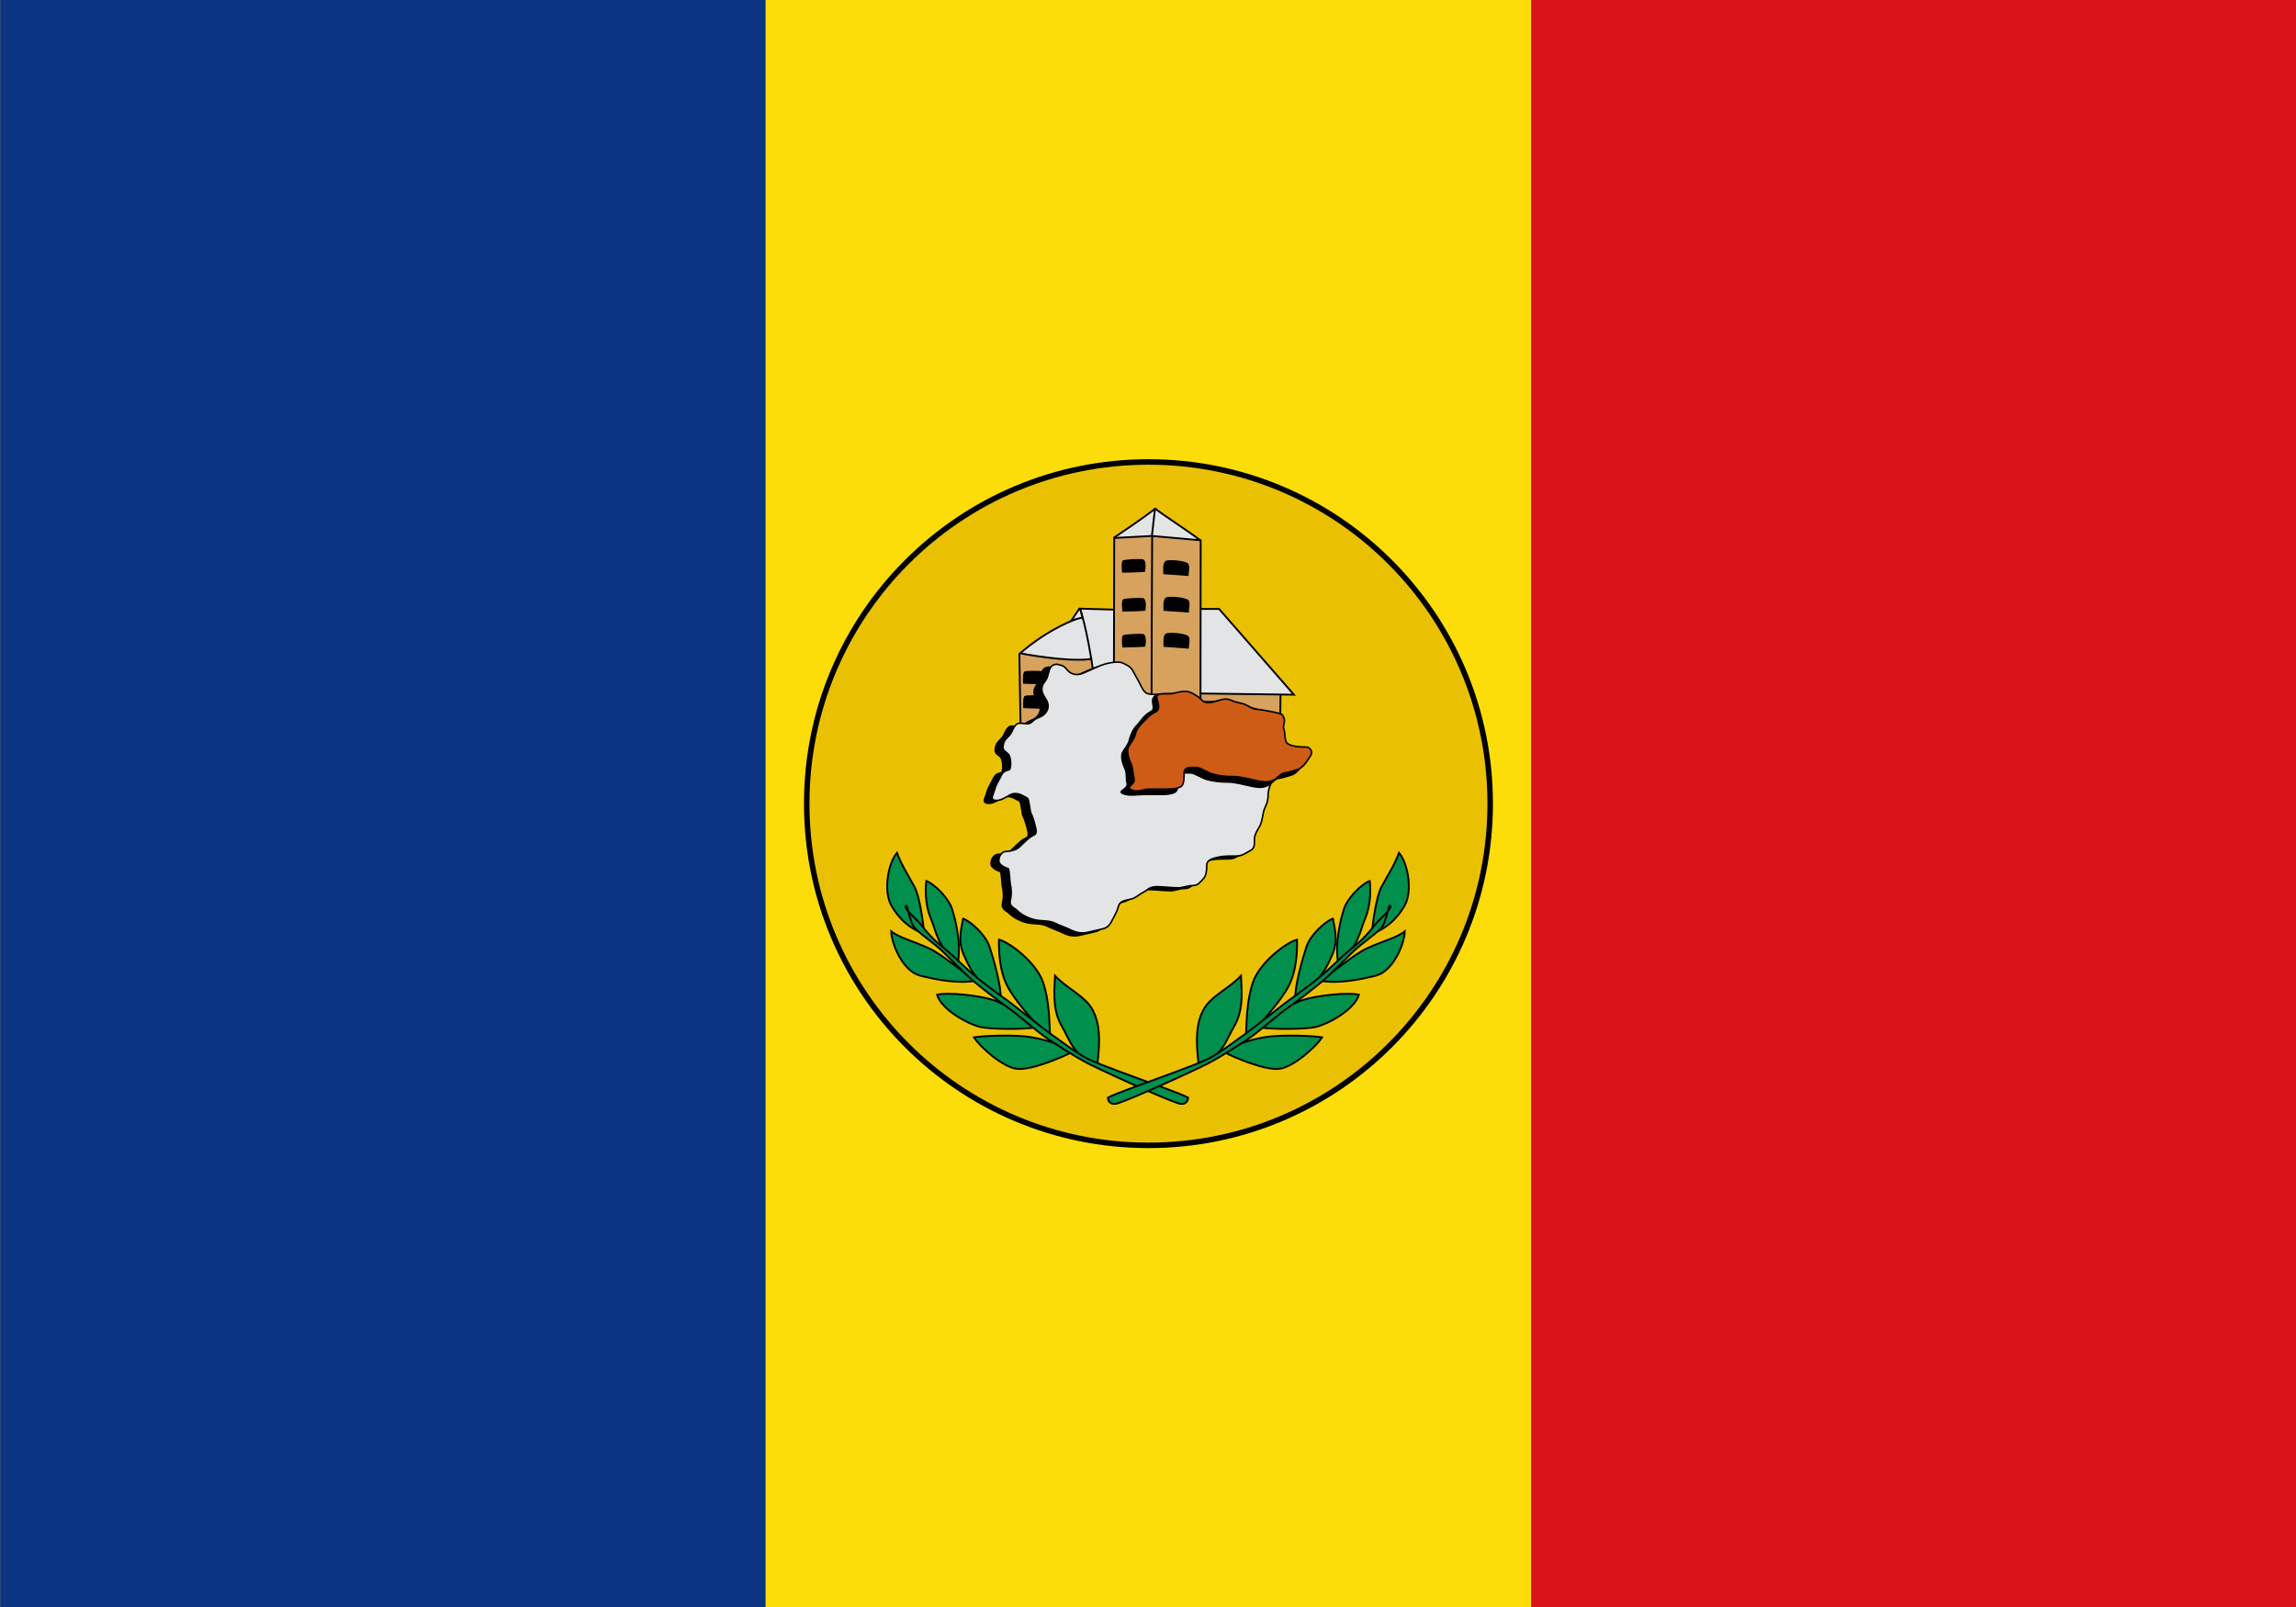 <?xml version="1.0" encoding="UTF-8" standalone="no"?>
<!-- Created with Inkscape (http://www.inkscape.org/) -->

<svg
   xmlns:dc="http://purl.org/dc/elements/1.1/"
   xmlns:cc="http://creativecommons.org/ns#"
   xmlns:rdf="http://www.w3.org/1999/02/22-rdf-syntax-ns#"
   xmlns:svg="http://www.w3.org/2000/svg"
   xmlns="http://www.w3.org/2000/svg"
   xmlns:sodipodi="http://sodipodi.sourceforge.net/DTD/sodipodi-0.dtd"
   xmlns:inkscape="http://www.inkscape.org/namespaces/inkscape"
   width="750"
   height="525"
   id="svg2209"
   sodipodi:version="0.32"
   inkscape:version="0.48.1 "
   version="1.0"
   sodipodi:docname="Canillo.svg"
   inkscape:output_extension="org.inkscape.output.svg.inkscape">
  <defs
     id="defs2211" />
  <sodipodi:namedview
     id="base"
     pagecolor="#ffffff"
     bordercolor="#666666"
     borderopacity="1.0"
     inkscape:pageopacity="0.0"
     inkscape:pageshadow="2"
     inkscape:zoom="0.90651089"
     inkscape:cx="374.99999"
     inkscape:cy="250.00002"
     inkscape:document-units="px"
     inkscape:current-layer="layer1"
     showborder="false"
     inkscape:showpageshadow="false"
     inkscape:window-width="1440"
     inkscape:window-height="840"
     inkscape:window-x="-4"
     inkscape:window-y="-4"
     showgrid="false"
     fit-margin-top="0"
     fit-margin-left="0"
     fit-margin-right="0"
     fit-margin-bottom="0"
     inkscape:window-maximized="0"
     inkscape:snap-bbox="true"
     inkscape:bbox-nodes="true" />
  <g
     inkscape:label="Capa 1"
     inkscape:groupmode="layer"
     id="layer1"
     transform="translate(-105.714,24.066)">
    <g
       id="g2225"
       transform="matrix(1.667,0,0,1.75,-70.476,-375.7)">
      <rect
         y="200.934"
         x="105.714"
         height="300"
         width="450"
         id="rect2217"
         style="fill:#fcdd09;fill-opacity:1;stroke:none" />
      <rect
         y="200.934"
         x="405.714"
         height="300"
         width="150"
         id="rect2221"
         style="fill:#da121a;fill-opacity:1;stroke:none" />
      <rect
         style="fill:#0b3583;fill-opacity:1;stroke:none"
         id="rect2986"
         width="150"
         height="300"
         x="105.714"
         y="200.934" />
    </g>
    <g
       id="g3151"
       transform="matrix(0.6,0,0,0.6,368.214,125.934)">
      <path
         transform="matrix(1.852,0,0,1.852,-795.352,-144.861)"
         d="m 631.291,179.506 c 0,55.481 -44.976,100.458 -100.458,100.458 -55.481,0 -100.458,-44.976 -100.458,-100.458 0,-55.481 44.976,-100.458 100.458,-100.458 55.481,0 100.458,44.976 100.458,100.458 z"
         sodipodi:ry="100.45762"
         sodipodi:rx="100.45762"
         sodipodi:cy="179.50623"
         sodipodi:cx="530.83344"
         id="path3116"
         style="fill:#eac102;fill-opacity:1;fill-rule:nonzero;stroke:#000000;stroke-width:1.62;stroke-linecap:square;stroke-linejoin:miter;stroke-miterlimit:4;stroke-opacity:1;stroke-dasharray:none"
         sodipodi:type="arc" />
      <g
         transform="translate(-4.09,6.771)"
         style="fill:#008f4c;fill-opacity:1;stroke:#000000"
         id="g1422">
        <path
           inkscape:connector-curvature="0"
           style="fill:#008f4c;fill-opacity:1;fill-rule:nonzero;stroke:#000000"
           id="path1394"
           d="m 140.994,274.551 c -0.084,4.687 -2.007,17.413 3.296,26.736 5.302,9.322 6.381,16.322 19.611,22.373 1.964,-14.956 1.293,-23.678 -2.611,-30.797 -4.044,-7.373 -14.141,-11.617 -20.296,-18.312 z"
           sodipodi:nodetypes="czczc" />
        <path
           inkscape:connector-curvature="0"
           style="fill:#008f4c;fill-opacity:1;fill-rule:nonzero;stroke:#000000"
           id="path1396"
           d="m 110.455,254.874 c -0.084,4.687 -0.155,17.051 5.148,26.374 5.302,9.322 17.726,22.898 22.679,26.514 -0.449,-8.477 -0.302,-19.132 -3.804,-29.622 -3.557,-10.655 -18.147,-21.855 -24.023,-23.265 z"
           sodipodi:nodetypes="czczc" />
        <path
           inkscape:connector-curvature="0"
           style="fill:#008f4c;fill-opacity:1;fill-rule:nonzero;stroke:#000000"
           id="path1398"
           d="m 90.861,243.432 c -0.434,3.747 -3.205,11.539 0.312,19.418 3.517,7.88 5.777,13.769 20.228,23.826 0.303,-6.823 -4.207,-22.469 -6.209,-28.308 -2.003,-5.838 -9.736,-13.349 -14.331,-14.937 z"
           sodipodi:nodetypes="czczc" />
        <path
           inkscape:connector-curvature="0"
           style="fill:#008f4c;fill-opacity:1;fill-rule:nonzero;stroke:#000000"
           id="path1400"
           d="m 70.897,222.907 c -0.515,3.737 -0.869,12.53 2.477,20.484 3.345,7.954 3.047,14.327 14.689,24.612 1.852,-11.92 -1.286,-23.971 -3.162,-29.851 -1.876,-5.88 -9.444,-13.557 -14.004,-15.244 z"
           sodipodi:nodetypes="czczc" />
        <path
           inkscape:connector-curvature="0"
           style="fill:#008f4c;fill-opacity:1;fill-rule:nonzero;stroke:#000000"
           id="path1402"
           d="m 54.929,207.578 c -5.049,6.017 -7.418,21.044 -3.055,28.753 4.447,7.857 11.073,13.236 17.944,15.224 C 69.059,244.767 67.333,231.531 64.449,226.074 61.565,220.617 57.597,214.773 54.929,207.578 z"
           sodipodi:nodetypes="czczc" />
        <path
           inkscape:connector-curvature="0"
           style="fill:#008f4c;fill-opacity:1;fill-rule:nonzero;stroke:#000000"
           id="path1404"
           d="m 51.787,250.316 c 3.766,3.258 12.654,5.579 20.478,9.218 7.824,3.639 17.894,12.897 25.754,17.651 -9.439,1.843 -21.705,-0.501 -30.582,-2.764 -9.182,-2.341 -15.421,-16.886 -15.65,-24.105 z"
           sodipodi:nodetypes="czczc" />
        <path
           inkscape:connector-curvature="0"
           style="fill:#008f4c;fill-opacity:1;fill-rule:nonzero;stroke:#000000"
           id="path1406"
           d="m 76.728,284.834 c 6.013,-1.357 22.259,0.266 30.489,2.857 8.231,2.591 19.307,11.734 22.991,15.017 -6.743,1.083 -23.928,1.009 -29.958,-0.312 -6.029,-1.32 -20.939,-9.021 -23.522,-17.562 z"
           sodipodi:nodetypes="czczc" />
        <path
           inkscape:connector-curvature="0"
           style="fill:#008f4c;fill-opacity:1;fill-rule:nonzero;stroke:#000000"
           id="path1408"
           d="m 96.817,308.042 c 4.959,-0.835 22.196,-1.577 31.076,-0.09 9.191,1.539 17.48,4.566 22.486,8.108 -7.641,3.751 -22.541,9.935 -30.172,9.144 -7.631,-0.791 -20.181,-12.041 -23.39,-17.162 z"
           sodipodi:nodetypes="czczc" />
        <path
           inkscape:connector-curvature="0"
           style="fill:#008f4c;fill-opacity:1;fill-rule:nonzero;stroke:#000000"
           id="path1410"
           d="m 213.323,340.829 c -7.452,-3.948 -49.351,-17.658 -57.018,-22.398 -8.016,-4.956 -12.63,-8.745 -16.799,-11.61 -4.043,-2.778 -18.974,-14.576 -21.214,-16.389 -2.226,-1.802 -13.596,-9.71 -19.67,-14.74 -6.415,-5.312 -13.664,-12.772 -18.845,-16.832 -5.181,-4.061 -8.309,-7.742 -11.74,-12.046 -3.274,-4.106 -9.341,-8.657 -8.355,-10.264 1.121,-1.827 1.834,9.223 5.552,12.673 3.626,3.365 10.179,8.043 13.556,11.087 3.19,2.876 12.465,12.672 18.334,17.571 6.004,5.013 12.702,10.058 18.806,14.39 5.602,3.976 15.464,12.908 21.114,16.617 6.043,3.967 11.973,7.821 19.059,11.875 7.166,4.099 44.081,20.734 52.038,23.246 3.454,1.154 5.474,-1.021 5.181,-3.18 z"
           sodipodi:nodetypes="czzzzzzzzzzzzzcc" />
      </g>
      <g
         transform="translate(-767.486,3.485)"
         id="g3886">
        <path
           style="fill:#d6a25e;fill-opacity:1;fill-rule:evenodd;stroke:none"
           d="m 885.207,102.596 c -0.126,21.866 0.291,38.538 0.291,38.538 0,0 33.242,-5.429 39.996,-8.901 6.822,-3.507 0.956,-30.081 0.956,-30.081 l -41.243,0.444 z"
           id="path11119"
           sodipodi:nodetypes="cczcc"
           inkscape:connector-curvature="0" />
        <path
           style="fill:#e3e4e5;fill-opacity:1;fill-rule:evenodd;stroke:none"
           d="m 917.872,82.976 c -19.105,7.305 -32.105,18.741 -32.105,18.741 0,0 10.422,2.512 16.88,3.046 6.458,0.534 14.808,3.223 21.562,-0.249 6.822,-3.507 7.746,-22.964 7.746,-22.964 l -14.083,1.426 z"
           id="path10242"
           sodipodi:nodetypes="cczzcc"
           inkscape:connector-curvature="0" />
        <path
           style="fill:#000000;fill-opacity:1;fill-rule:nonzero;stroke:none"
           id="path11125"
           d="m 887.77,112.148 c -1.109,0.529 -0.87,5.206 -0.815,6.641 3.069,0.06 6.906,0.351 12.456,0.276 0.445,-1.344 1.272,-6.584 -0.889,-6.973 -2.177,-0.392 -9.59,-0.499 -10.753,0.056 z"
           sodipodi:nodetypes="ccczz"
           inkscape:connector-curvature="0" />
        <path
           style="fill:none;stroke:#000000;stroke-width:1px;stroke-linecap:butt;stroke-linejoin:miter;stroke-opacity:1"
           d="m 918.027,82.755 c -19.105,6.814 -33.086,19.886 -33.086,19.886 l 0.654,38.436 38,-0.403 7.861,-59.181 -13.429,1.262 z"
           id="path10240"
           sodipodi:nodetypes="cccccc"
           inkscape:connector-curvature="0" />
        <path
           style="fill:#c2c2c2;fill-opacity:1;fill-rule:evenodd;stroke:none"
           d="m 983.44,41.11 c -3.102,2.435 -15.895,-1.283 -26.525,-2.401 -0.541,-7.874 1.763,-5.049 2.262,-14.798 2.789,2.441 19.514,13.314 24.263,17.198 z"
           id="path6737"
           sodipodi:nodetypes="cccc"
           inkscape:connector-curvature="0" />
        <path
           style="fill:#8f8f8f;fill-opacity:1;fill-rule:evenodd;stroke:none"
           d="m 957.222,44.57 c -9.54,-1.003 -17.642,-3.074 -20.627,-5.562 8.25,-5.588 14.124,-9.583 21.985,-15.569 0.171,5.058 -1.363,9.322 -1.358,21.131 z"
           id="path6739"
           sodipodi:nodetypes="cccc"
           inkscape:connector-curvature="0" />
        <path
           style="fill:#e3e4e5;fill-opacity:1;fill-rule:evenodd;stroke:#000000;stroke-width:1px;stroke-linecap:butt;stroke-linejoin:miter;stroke-opacity:1"
           d="m 983.494,40.779 c -5.886,4.62 -40.35,3.516 -46.661,-1.745 8.25,-5.588 14.239,-9.583 22.101,-15.569 2.789,2.441 19.811,13.43 24.56,17.314 z"
           id="path1356"
           sodipodi:nodetypes="cccc"
           inkscape:connector-curvature="0" />
        <path
           style="fill:none;stroke:#000000;stroke-width:1px;stroke-linecap:butt;stroke-linejoin:miter;stroke-opacity:1"
           d="m 885.104,102.151 c 9.414,1.9 32.817,5.306 40.922,2.625"
           id="path11117"
           sodipodi:nodetypes="cz"
           inkscape:connector-curvature="0" />
        <path
           style="fill:#e3e4e5;fill-opacity:1;fill-rule:evenodd;stroke:#000000;stroke-width:1px;stroke-linecap:butt;stroke-linejoin:miter;stroke-opacity:1"
           d="m 939.558,78.54 -21.599,-0.626 c 0,0 3.774,9.771 7.69,37.454 9.364,0.066 13.076,-2.994 13.076,-2.994 l 0.833,-33.833 z"
           id="path10238"
           sodipodi:nodetypes="ccccc"
           inkscape:connector-curvature="0" />
        <path
           style="fill:#d6a25e;fill-opacity:1;fill-rule:evenodd;stroke:none"
           d="m 936.862,113.517 0.151,-73.839 20.556,-1.101 -1.335,93.303 -19.372,-18.363 z"
           id="path2367"
           sodipodi:nodetypes="ccccc"
           inkscape:connector-curvature="0" />
        <path
           style="fill:#d6a25e;fill-opacity:1;fill-rule:evenodd;stroke:#000000;stroke-width:1px;stroke-linecap:butt;stroke-linejoin:miter;stroke-opacity:1"
           d="m 1026.975,138.92 -41.867,1.157 -7.513,-14.456 3.586,-9.544 46.025,4.165 -0.231,18.678 z"
           id="path9362"
           sodipodi:nodetypes="cccccc"
           inkscape:connector-curvature="0" />
        <path
           style="fill:#e3e4e5;fill-opacity:1;fill-rule:evenodd;stroke:#000000;stroke-width:1px;stroke-linecap:butt;stroke-linejoin:miter;stroke-opacity:1"
           d="m 981.595,78.077 12.082,0 40.753,46.694 -53.835,-0.694 1,-46 z"
           id="path9360"
           sodipodi:nodetypes="ccccc"
           inkscape:connector-curvature="0" />
        <path
           style="fill:#d6a25e;fill-opacity:1;fill-rule:evenodd;stroke:none"
           d="m 957.269,38.577 26.198,2.194 0.221,86.98 -27.754,4.129 1.335,-93.303 z"
           id="path3243"
           sodipodi:nodetypes="ccccc"
           inkscape:connector-curvature="0" />
        <path
           style="fill:none;stroke:#000000;stroke-width:1px;stroke-linecap:butt;stroke-linejoin:miter;stroke-opacity:1"
           d="m 936.439,113.279 0.151,-73.839 20.556,-1.101 26.525,2.358 -0.106,86.816 -27.754,4.129 -19.372,-18.363 z"
           id="path1354"
           sodipodi:nodetypes="ccccccc"
           inkscape:connector-curvature="0" />
        <path
           style="fill:none;stroke:#000000;stroke-width:1px;stroke-linecap:butt;stroke-linejoin:miter;stroke-opacity:1"
           d="m 957.009,131.1 c -0.249,-5.073 0.23,-86.315 0.243,-92.762"
           id="path1481"
           sodipodi:nodetypes="cc"
           inkscape:connector-curvature="0" />
        <path
           style="fill:#000000;fill-opacity:1;fill-rule:nonzero;stroke:none"
           id="path11127"
           d="m 887.87,125.46 c -1.109,0.529 -0.87,5.206 -0.815,6.641 3.069,0.06 6.906,0.351 12.456,0.276 0.445,-1.344 1.272,-6.584 -0.889,-6.973 -2.177,-0.392 -9.59,-0.499 -10.753,0.056 z"
           sodipodi:nodetypes="ccczz"
           inkscape:connector-curvature="0" />
        <g
           id="g5808"
           transform="matrix(0.842,0,0,0.842,797.207,-7.31)">
          <path
             sodipodi:nodetypes="cssssssssssssssssssssssssssssssssssssssssssssssssssssssssssssssssssssssc"
             id="path3185"
             d="m 123.44,139.013 c -4.029,0.335 -4.66,2.488 -5.873,7.342 -0.982,3.927 -2.79,3.818 -3.671,7.342 -0.936,3.746 1.962,6.861 2.937,8.81 2.091,4.183 0.269,7.072 -1.468,8.81 -2.425,2.425 -4.917,1.98 -7.342,4.405 -2.994,2.994 -4.714,1.468 -8.81,1.468 -2.566,0 -3.879,3.353 -5.139,5.873 -1.584,3.168 -4.258,3.815 -5.139,7.342 -1.128,4.512 0.665,4.336 2.937,6.607 2.335,2.335 1.873,9.993 0.734,10.278 -3.971,0.993 -4.342,2.076 -5.873,5.139 -1.745,3.49 -2.837,4.741 -3.671,8.076 -0.797,3.188 -3.537,6.607 1.468,6.607 3.252,0 6.432,-2.482 8.81,-3.671 4.351,-2.175 8.057,0.725 11.012,2.202 1.06,0.53 1.675,8.489 2.202,9.544 1.354,2.708 1.932,4.79 2.937,8.81 1.215,4.858 0.487,4.896 -2.937,6.607 -0.995,0.497 -6.229,5.495 -7.342,6.607 -1.996,1.996 -6.223,2.937 -8.81,2.937 -3.608,0 -5.762,5.985 -3.671,8.076 1.4,1.4 3.111,2.43 5.139,2.937 0.896,0.224 1.085,8.745 1.468,10.278 0.88,3.522 0.703,7.465 0,10.278 -0.964,3.856 2.645,4.847 4.405,6.607 2.371,2.371 6.732,4.803 11.012,5.873 4.855,1.214 9.516,0.353 13.215,2.202 3.075,1.537 7.673,3.102 10.278,4.405 4.135,2.067 7.623,2.499 11.747,1.468 3.771,-0.943 6.391,-1.414 9.544,-2.202 3.188,-0.797 4.701,-3.528 5.873,-5.873 1.254,-2.507 2.974,-5.289 3.671,-8.076 1.003,-4.013 3.474,-3.989 8.076,-5.139 3.653,-0.913 4.972,-2.853 8.076,-4.405 3.154,-1.577 3.742,-3.671 8.81,-3.671 4.561,0 9.092,0.734 13.949,0.734 3.097,0 5.623,-1.468 9.544,-1.468 3.318,0 5.155,-2.952 6.607,-4.405 1.971,-1.971 2.202,-5.751 2.202,-8.81 0,-3.549 4.343,-4.39 7.342,-5.139 2.882,-0.721 7.105,-0.734 11.012,-0.734 4.791,0 6.095,-1.579 8.81,-2.937 3.799,-1.9 3.671,-3.287 3.671,-8.076 0,-3.153 2.859,-7.186 3.671,-8.81 1.25,-2.501 1.683,-6.731 2.202,-8.81 0.827,-3.309 2.937,-5.632 2.937,-10.278 0,-4.279 1.533,-7.472 2.937,-10.278 1.493,-2.986 3.7,-3.678 6.607,-4.405 3.934,-0.983 6.252,-0.923 8.81,-2.202 3.895,-1.947 5.169,-2.996 6.607,-5.873 1.831,-3.663 3.383,-3.958 0,-7.342 -1.429,-1.429 -7.667,-0.734 -10.278,-0.734 -4.272,0 -6.257,-0.734 -10.278,-0.734 -2.696,0 -5.478,-3.021 -8.076,-3.671 -3.279,-0.82 -0.306,-7.036 0.734,-8.076 2.539,-2.539 4.262,-3.101 5.139,-6.607 0.118,-0.471 -6.39,-4.663 -7.342,-5.139 -3.57,-1.785 -6.659,-1.861 -10.278,-3.671 -2.978,-1.489 -7.666,-1.366 -11.012,-2.202 -4.536,-1.134 -6.822,0 -11.012,0 -4.356,0 -5.494,0.278 -9.544,-0.734 -2.915,-0.729 -1.209,-4.405 -7.342,-4.405 -3.671,0 -7.342,0 -11.012,0 -4.972,0 -8.318,1.041 -12.481,0 -2.499,-0.625 -4.099,-4.527 -5.139,-6.607 -1.664,-3.328 -3.15,-5.565 -4.405,-8.076 -1.472,-2.944 -4.279,-3.975 -6.607,-5.139 -3.496,-1.748 -11.833,0.622 -13.949,1.468 -3.774,1.51 -8.439,3.816 -11.747,5.139 -4.151,1.66 -7.464,0.612 -9.544,-1.468 -3.104,-3.104 -1.678,-2.989 -7.342,-4.405 z"
             style="fill:#000000;fill-opacity:1;fill-rule:evenodd;stroke:#000000;stroke-width:1px;stroke-linecap:butt;stroke-linejoin:miter;stroke-opacity:1"
             inkscape:connector-curvature="0" />
          <path
             sodipodi:nodetypes="cssssssssssssssssssssssssssssssssssssssssssssssssssssssssssssssssssssssc"
             id="path1425"
             d="m 128.478,137.133 c -4.029,0.335 -4.66,2.488 -5.873,7.342 -0.982,3.927 -2.79,3.818 -3.671,7.342 -0.936,3.746 1.962,6.861 2.937,8.81 2.091,4.183 0.269,7.072 -1.468,8.81 -2.425,2.425 -4.917,1.98 -7.342,4.405 -2.994,2.994 -4.714,1.468 -8.81,1.468 -2.566,0 -3.879,3.353 -5.139,5.873 -1.584,3.168 -4.258,3.815 -5.139,7.342 -1.128,4.512 0.665,4.336 2.937,6.607 2.335,2.335 1.873,9.993 0.734,10.278 -3.971,0.993 -4.342,2.076 -5.873,5.139 -1.745,3.49 -2.837,4.741 -3.671,8.076 -0.797,3.188 -3.537,6.607 1.468,6.607 3.252,0 6.432,-2.482 8.81,-3.671 4.351,-2.175 8.057,0.725 11.012,2.202 1.06,0.53 1.675,8.489 2.202,9.544 1.354,2.708 1.932,4.79 2.937,8.81 1.215,4.858 0.487,4.896 -2.937,6.607 -0.995,0.497 -6.229,5.495 -7.342,6.607 -1.996,1.996 -6.223,2.937 -8.81,2.937 -3.608,0 -5.762,5.985 -3.671,8.076 1.4,1.4 3.111,2.43 5.139,2.937 0.896,0.224 1.085,8.745 1.468,10.278 0.88,3.522 0.703,7.465 0,10.278 -0.964,3.856 2.645,4.847 4.405,6.607 2.371,2.371 6.732,4.803 11.012,5.873 4.855,1.214 9.516,0.353 13.215,2.202 3.075,1.537 7.673,3.102 10.278,4.405 4.135,2.067 7.623,2.499 11.747,1.468 3.771,-0.943 6.391,-1.414 9.544,-2.202 3.188,-0.797 4.701,-3.528 5.873,-5.873 1.254,-2.507 2.974,-5.289 3.671,-8.076 1.003,-4.013 3.474,-3.989 8.076,-5.139 3.653,-0.913 4.972,-2.853 8.076,-4.405 3.154,-1.577 3.742,-3.671 8.81,-3.671 4.561,0 9.092,0.734 13.949,0.734 3.097,0 5.623,-1.468 9.544,-1.468 3.318,0 5.155,-2.952 6.607,-4.405 1.971,-1.971 2.202,-5.751 2.202,-8.81 0,-3.549 4.343,-4.39 7.342,-5.139 2.882,-0.721 7.105,-0.734 11.012,-0.734 4.791,0 6.095,-1.579 8.81,-2.937 3.799,-1.9 3.671,-3.287 3.671,-8.076 0,-3.153 2.859,-7.186 3.671,-8.81 1.25,-2.501 1.683,-6.731 2.202,-8.81 0.827,-3.309 2.937,-5.632 2.937,-10.278 0,-4.279 1.533,-7.472 2.937,-10.278 1.493,-2.986 3.7,-3.678 6.607,-4.405 3.934,-0.983 6.252,-0.923 8.81,-2.202 3.895,-1.947 5.169,-2.996 6.607,-5.873 1.831,-3.663 3.383,-3.958 0,-7.342 -1.429,-1.429 -7.667,-0.734 -10.278,-0.734 -4.272,0 -6.257,-0.734 -10.278,-0.734 -2.696,0 -5.478,-3.021 -8.076,-3.671 -3.279,-0.82 -0.306,-7.036 0.734,-8.076 2.539,-2.539 4.262,-3.101 5.139,-6.607 0.118,-0.471 -6.39,-4.663 -7.342,-5.139 -3.57,-1.785 -6.659,-1.861 -10.278,-3.671 -2.978,-1.489 -7.666,-1.366 -11.012,-2.202 -4.536,-1.134 -6.822,0 -11.012,0 -4.356,0 -5.494,0.278 -9.544,-0.734 -2.915,-0.729 -1.209,-4.405 -7.342,-4.405 -3.671,0 -7.342,0 -11.012,0 -4.972,0 -8.318,1.041 -12.481,0 -2.499,-0.625 -4.099,-4.527 -5.139,-6.607 -1.664,-3.328 -3.15,-5.565 -4.405,-8.076 -1.472,-2.944 -4.279,-3.975 -6.607,-5.139 -3.496,-1.748 -11.833,0.622 -13.949,1.468 -3.774,1.51 -8.439,3.816 -11.747,5.139 -4.151,1.66 -7.464,0.612 -9.544,-1.468 -3.104,-3.104 -1.678,-2.989 -7.342,-4.405 z"
             style="fill:#e3e4e5;fill-opacity:1;fill-rule:evenodd;stroke:#000000;stroke-width:1px;stroke-linecap:butt;stroke-linejoin:miter;stroke-opacity:1"
             inkscape:connector-curvature="0" />
          <path
             sodipodi:nodetypes="cssssssssssssssssssssssssssssssssz"
             id="path4060"
             d="m 191.151,158.493 c -2.494,3.298 2.056,7.365 -2.202,9.494 -4.139,2.07 -6.55,6.55 -8.626,8.626 -2.295,2.295 -3.97,5.603 -4.956,9.544 -0.891,3.564 -2.99,5.245 -4.405,8.076 -1.491,2.981 0.66,8.662 1.468,10.278 1.567,3.134 0.57,6.133 1.468,9.728 1.048,4.192 -8.601,5.191 -0.734,7.158 3.201,0.8 7.693,0 11.012,0 3.671,0 7.342,0 11.012,0 4.276,0 7.078,-0.235 9.544,-1.468 2.323,-1.161 2.202,-5.876 2.202,-8.81 0,-4.392 4.652,-3.671 8.076,-3.671 2.377,0 7.178,3.446 11.012,4.405 4.124,1.031 7.958,1.468 12.481,1.468 5.496,0 11.223,1.804 16.886,2.937 4.344,0.869 7.021,0.527 9.544,-0.734 2.604,-1.302 4.475,-4.314 6.912,-4.575 2.617,-0.281 5.201,-1.347 7.764,-1.987 4.02,-1.005 6.766,-5.44 9.114,-9.077 1.782,-2.76 -0.33,-5.658 -2.758,-5.658 -3.998,0 -7.196,0.988 -10.968,0.044 -3.846,-0.962 -6.992,1.566 -9.329,-0.771 -1.581,-1.581 -5.338,-2.669 -7.342,-3.671 -2.068,-1.034 2.762,-10.062 2.766,-10.063 1.455,-0.313 3.499,-1.64 3.107,-6.822 -0.076,-1.001 -8.471,-3.07 -9.5,-3.07 -3.385,0 -5.34,-1.739 -7.557,-2.848 -2.903,-1.452 -6.511,-1.461 -9.374,-2.892 -4.176,-2.088 -7.181,-0.224 -11.012,0.734 -4.614,1.153 -6.509,0.832 -8.81,-1.468 -2.131,-2.131 -4.285,-3.244 -6.607,-4.405 -3.431,-1.716 -9.053,-0.071 -11.057,0.43 -3.95,0.987 -6.707,-4.138 -9.132,-0.931 z"
             style="fill:#000000;fill-opacity:1;fill-rule:evenodd;stroke:#000000;stroke-width:1px;stroke-linecap:butt;stroke-linejoin:miter;stroke-opacity:1"
             inkscape:connector-curvature="0" />
          <path
             sodipodi:nodetypes="cssssssssssssssssssssssssssssssz"
             id="path1429"
             d="m 193.267,157.556 c -0.957,2.106 3.341,8.282 -0.918,10.412 -4.139,2.07 -5.999,4.531 -8.076,6.607 -2.295,2.295 -4.154,4.135 -5.139,8.076 -0.891,3.564 -2.99,5.245 -4.405,8.076 -1.491,2.981 0.66,8.662 1.468,10.278 1.567,3.134 1.304,6.683 2.202,10.278 1.048,4.192 -7.777,5.679 0.089,7.646 3.201,0.8 6.136,-1.038 9.455,-1.038 3.671,0 7.342,0 11.012,0 4.276,0 7.078,-0.235 9.544,-1.468 2.323,-1.161 2.202,-5.876 2.202,-8.81 0,-4.392 4.652,-3.671 8.076,-3.671 2.377,0 7.178,3.446 11.012,4.405 4.124,1.031 7.958,1.468 12.481,1.468 5.496,0 11.223,1.804 16.886,2.937 4.344,0.869 7.021,0.527 9.544,-0.734 2.604,-1.302 4.475,-4.314 6.912,-4.575 2.617,-0.281 5.201,-1.347 7.764,-1.987 4.02,-1.005 6.766,-5.44 9.114,-9.077 1.782,-2.76 -0.33,-5.658 -2.758,-5.658 -3.998,0 -10.187,-0.332 -12.525,-2.67 -1.581,-1.581 -0.931,-6.183 -2.042,-9.312 -0.864,-2.432 1.94,-4.322 -0.779,-8.752 -0.853,-1.39 -14.89,-3.62 -15.919,-3.62 -3.385,0 -5.34,-1.739 -7.557,-2.848 -2.903,-1.452 -6.511,-1.461 -9.374,-2.892 -4.176,-2.088 -7.181,-0.224 -11.012,0.734 -4.614,1.153 -6.509,0.832 -8.81,-1.468 -2.131,-2.131 -4.285,-3.244 -6.607,-4.405 -3.431,-1.716 -9.053,-0.071 -11.057,0.43 -3.95,0.987 -9.827,-0.467 -10.784,1.639 z"
             style="fill:#ce5c17;fill-opacity:1;fill-rule:evenodd;stroke:#000000;stroke-width:1px;stroke-linecap:butt;stroke-linejoin:miter;stroke-opacity:1"
             inkscape:connector-curvature="0" />
        </g>
        <path
           style="fill:none;stroke:#000000;stroke-width:1px;stroke-linecap:butt;stroke-linejoin:miter;stroke-opacity:1"
           d="M 957.147,37.972 958.834,23.281"
           id="path1358"
           sodipodi:nodetypes="cc"
           inkscape:connector-curvature="0" />
        <path
           style="fill:#000000;fill-opacity:1;fill-rule:nonzero;stroke:none"
           id="path1475"
           d="m 976.642,53.208 c 1.464,1.295 0.499,4.174 0.416,6.931 -5.193,-0.362 -4.717,-0.337 -13.75,-0.992 -0.04,-1.415 -0.545,-6.323 1.345,-7.236 1.958,-0.946 10.442,-0.072 11.99,1.297 z"
           sodipodi:nodetypes="ccczz"
           inkscape:connector-curvature="0" />
        <path
           style="fill:#000000;fill-opacity:1;fill-rule:nonzero;stroke:none"
           id="path1483"
           d="m 941.315,51.668 c -1.076,0.593 -0.563,5.248 -0.423,6.677 3.068,-0.121 6.915,-0.055 12.451,-0.456 0.365,-1.368 0.883,-6.647 -1.297,-6.908 -2.196,-0.263 -9.603,0.065 -10.731,0.687 z"
           sodipodi:nodetypes="ccczz"
           inkscape:connector-curvature="0" />
        <path
           style="fill:#000000;fill-opacity:1;fill-rule:nonzero;stroke:none"
           id="path1485"
           d="m 941.463,72.856 c -1.076,0.593 -0.563,5.248 -0.423,6.677 3.068,-0.121 6.915,-0.055 12.451,-0.456 0.365,-1.368 0.883,-6.647 -1.297,-6.908 -2.196,-0.263 -9.603,0.065 -10.731,0.687 z"
           sodipodi:nodetypes="ccczz"
           inkscape:connector-curvature="0" />
        <path
           style="fill:#000000;fill-opacity:1;fill-rule:nonzero;stroke:none"
           id="path1487"
           d="m 941.463,92.4 c -1.076,0.593 -0.563,5.248 -0.423,6.677 3.068,-0.121 6.915,-0.055 12.451,-0.456 0.365,-1.368 0.883,-6.647 -1.297,-6.908 -2.196,-0.263 -9.603,0.065 -10.731,0.687 z"
           sodipodi:nodetypes="ccczz"
           inkscape:connector-curvature="0" />
        <path
           style="fill:#000000;fill-opacity:1;fill-rule:nonzero;stroke:none"
           id="path1489"
           d="m 976.79,73.146 c 1.464,1.295 0.499,4.174 0.416,6.931 -5.193,-0.362 -4.717,-0.337 -13.75,-0.992 -0.04,-1.415 -0.545,-6.323 1.345,-7.236 1.958,-0.946 10.442,-0.072 11.99,1.297 z"
           sodipodi:nodetypes="ccczz"
           inkscape:connector-curvature="0" />
        <path
           style="fill:#000000;fill-opacity:1;fill-rule:nonzero;stroke:none"
           id="path1491"
           d="m 976.79,92.77 c 1.464,1.295 0.499,4.174 0.416,6.931 -5.193,-0.361 -4.717,-0.337 -13.75,-0.992 -0.04,-1.415 -0.545,-6.323 1.345,-7.236 1.958,-0.946 10.442,-0.072 11.99,1.297 z"
           sodipodi:nodetypes="ccczz"
           inkscape:connector-curvature="0" />
        <path
           style="fill:#e3e4e5;fill-opacity:1;fill-rule:evenodd;stroke:#000000;stroke-width:1px;stroke-linecap:butt;stroke-linejoin:miter;stroke-opacity:1"
           d="m 917.349,78.323 c -1.163,1.806 -1.961,2.988 -4.082,6.1 4.419,-1.487 6.042,-1.567 5.986,-1.504 0,0 -1.232,-6.648 -1.904,-4.596 z"
           id="path11123"
           sodipodi:nodetypes="cccc"
           inkscape:connector-curvature="0" />
      </g>
      <g
         id="g3961"
         style="fill:#008f4c;fill-opacity:1;stroke:#000000"
         transform="matrix(-1,0,0,1,379.089,6.771)">
        <path
           sodipodi:nodetypes="czczc"
           d="m 140.994,274.551 c -0.084,4.687 -2.007,17.413 3.296,26.736 5.302,9.322 6.381,16.322 19.611,22.373 1.964,-14.956 1.293,-23.678 -2.611,-30.797 -4.044,-7.373 -14.141,-11.617 -20.296,-18.312 z"
           id="path3963"
           style="fill:#008f4c;fill-opacity:1;fill-rule:nonzero;stroke:#000000"
           inkscape:connector-curvature="0" />
        <path
           sodipodi:nodetypes="czczc"
           d="m 110.455,254.874 c -0.084,4.687 -0.155,17.051 5.148,26.374 5.302,9.322 17.726,22.898 22.679,26.514 -0.449,-8.477 -0.302,-19.132 -3.804,-29.622 -3.557,-10.655 -18.147,-21.855 -24.023,-23.265 z"
           id="path3965"
           style="fill:#008f4c;fill-opacity:1;fill-rule:nonzero;stroke:#000000"
           inkscape:connector-curvature="0" />
        <path
           sodipodi:nodetypes="czczc"
           d="m 90.861,243.432 c -0.434,3.747 -3.205,11.539 0.312,19.418 3.517,7.88 5.777,13.769 20.228,23.826 0.303,-6.823 -4.207,-22.469 -6.209,-28.308 -2.003,-5.838 -9.736,-13.349 -14.331,-14.937 z"
           id="path3967"
           style="fill:#008f4c;fill-opacity:1;fill-rule:nonzero;stroke:#000000"
           inkscape:connector-curvature="0" />
        <path
           sodipodi:nodetypes="czczc"
           d="m 70.897,222.907 c -0.515,3.737 -0.869,12.53 2.477,20.484 3.345,7.954 3.047,14.327 14.689,24.612 1.852,-11.92 -1.286,-23.971 -3.162,-29.851 -1.876,-5.88 -9.444,-13.557 -14.004,-15.244 z"
           id="path3969"
           style="fill:#008f4c;fill-opacity:1;fill-rule:nonzero;stroke:#000000"
           inkscape:connector-curvature="0" />
        <path
           sodipodi:nodetypes="czczc"
           d="m 54.929,207.578 c -5.049,6.017 -7.418,21.044 -3.055,28.753 4.447,7.857 11.073,13.236 17.944,15.224 C 69.059,244.767 67.333,231.531 64.449,226.074 61.565,220.617 57.597,214.773 54.929,207.578 z"
           id="path3971"
           style="fill:#008f4c;fill-opacity:1;fill-rule:nonzero;stroke:#000000"
           inkscape:connector-curvature="0" />
        <path
           sodipodi:nodetypes="czczc"
           d="m 51.787,250.316 c 3.766,3.258 12.654,5.579 20.478,9.218 7.824,3.639 17.894,12.897 25.754,17.651 -9.439,1.843 -21.705,-0.501 -30.582,-2.764 -9.182,-2.341 -15.421,-16.886 -15.65,-24.105 z"
           id="path3973"
           style="fill:#008f4c;fill-opacity:1;fill-rule:nonzero;stroke:#000000"
           inkscape:connector-curvature="0" />
        <path
           sodipodi:nodetypes="czczc"
           d="m 76.728,284.834 c 6.013,-1.357 22.259,0.266 30.489,2.857 8.231,2.591 19.307,11.734 22.991,15.017 -6.743,1.083 -23.928,1.009 -29.958,-0.312 -6.029,-1.32 -20.939,-9.021 -23.522,-17.562 z"
           id="path3975"
           style="fill:#008f4c;fill-opacity:1;fill-rule:nonzero;stroke:#000000"
           inkscape:connector-curvature="0" />
        <path
           sodipodi:nodetypes="czczc"
           d="m 96.817,308.042 c 4.959,-0.835 22.196,-1.577 31.076,-0.09 9.191,1.539 17.48,4.566 22.486,8.108 -7.641,3.751 -22.541,9.935 -30.172,9.144 -7.631,-0.791 -20.181,-12.041 -23.39,-17.162 z"
           id="path3977"
           style="fill:#008f4c;fill-opacity:1;fill-rule:nonzero;stroke:#000000"
           inkscape:connector-curvature="0" />
        <path
           sodipodi:nodetypes="czzzzzzzzzzzzzcc"
           d="m 213.323,340.829 c -7.452,-3.948 -49.351,-17.658 -57.018,-22.398 -8.016,-4.956 -12.63,-8.745 -16.799,-11.61 -4.043,-2.778 -18.974,-14.576 -21.214,-16.389 -2.226,-1.802 -13.596,-9.71 -19.67,-14.74 -6.415,-5.312 -13.664,-12.772 -18.845,-16.832 -5.181,-4.061 -8.309,-7.742 -11.74,-12.046 -3.274,-4.106 -9.341,-8.657 -8.355,-10.264 1.121,-1.827 1.834,9.223 5.552,12.673 3.626,3.365 10.179,8.043 13.556,11.087 3.19,2.876 12.465,12.672 18.334,17.571 6.004,5.013 12.702,10.058 18.806,14.39 5.602,3.976 15.464,12.908 21.114,16.617 6.043,3.967 11.973,7.821 19.059,11.875 7.166,4.099 44.081,20.734 52.038,23.246 3.454,1.154 5.474,-1.021 5.181,-3.18 z"
           id="path3979"
           style="fill:#008f4c;fill-opacity:1;fill-rule:nonzero;stroke:#000000"
           inkscape:connector-curvature="0" />
      </g>
    </g>
  </g>
</svg>
